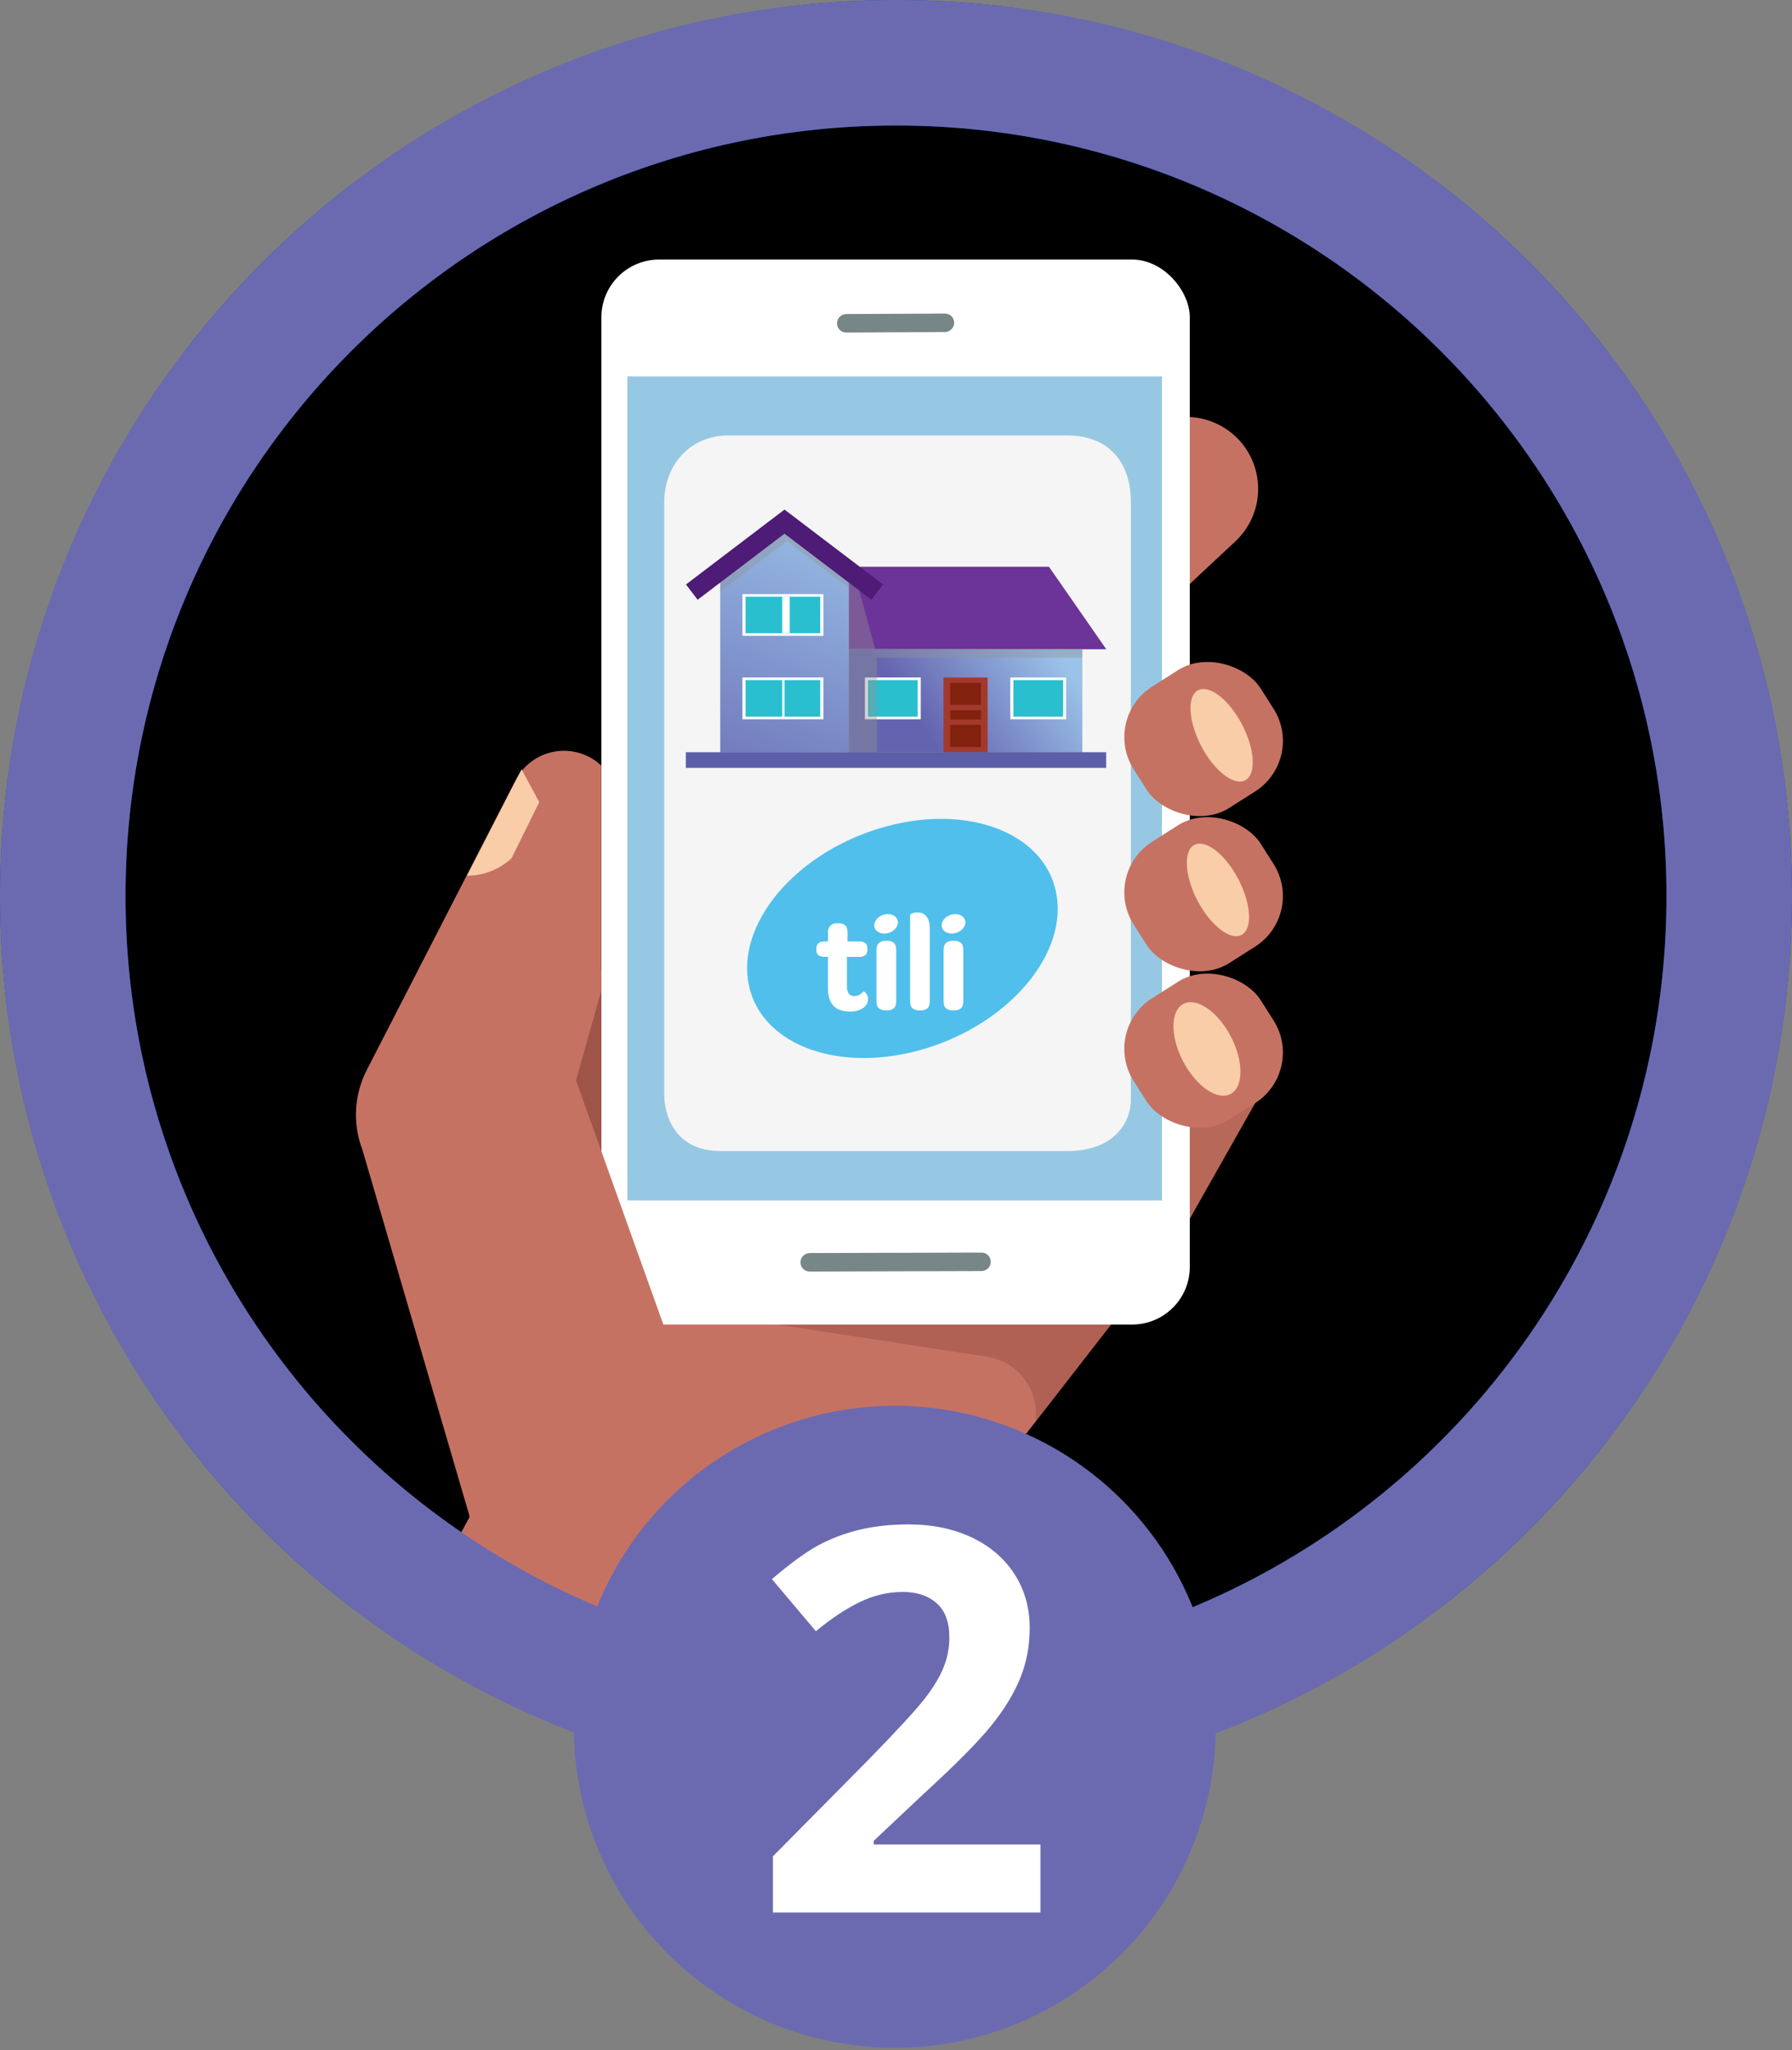 <?xml version="1.0" encoding="UTF-8"?>
<svg width="243px" height="278px" viewBox="0 0 243 278" version="1.1" xmlns="http://www.w3.org/2000/svg" xmlns:xlink="http://www.w3.org/1999/xlink">
    <rect x="0" y="0" width="243" height="278" fill="#808080" stroke="none"/>
    <title>2-lg</title>
    <defs>
        <linearGradient x1="27.157%" y1="59.793%" x2="100%" y2="36.933%" id="linearGradient-1">
            <stop stop-color="#6463AF" offset="0%"></stop>
            <stop stop-color="#9BC3E9" offset="100%"></stop>
        </linearGradient>
        <rect id="path-2" x="23.022" y="18.979" width="31.665" height="14.014"></rect>
        <linearGradient x1="28.713%" y1="152.682%" x2="65.463%" y2="-16.716%" id="linearGradient-3">
            <stop stop-color="#6463AF" offset="0%"></stop>
            <stop stop-color="#9BC3E9" offset="100%"></stop>
        </linearGradient>
    </defs>
    <g id="Export" stroke="none" stroke-width="1" fill="none" fill-rule="evenodd">
        <g id="2-lg">
            <circle id="Oval" fill="#034FA3" cx="121.5" cy="121.5" r="121.5"></circle>
            <circle id="Oval" fill="#000000" cx="121.5" cy="121.5" r="104.485"></circle>
            <g id="AdobeStock_224487165-[Converted]" transform="translate(48.237, 35.186)" fill-rule="nonzero">
                <g id="Layer_2">
                    <path d="M24.342,110.727 C24.342,110.727 46.971,73.148 49.292,74.903 C51.614,76.658 48.675,116.99 48.675,116.99 L27.107,123.524 L24.342,110.727 Z" id="Path" fill="#9E5548"></path>
                    <polygon id="Path" fill="#C67263" points="82.283 170.343 111.826 132.328 121.959 114.406 53.225 111.327 17.372 166.98 10.191 180.173 19.476 192.206 65.595 192.206 68.412 186.857"></polygon>
                    <path d="M119.303,38.204 L110.634,46.307 C108.753,48.083 106.242,49.037 103.657,48.958 C101.071,48.878 98.624,47.772 96.856,45.884 L96.856,45.884 C95.081,43.999 94.132,41.484 94.217,38.896 C94.303,36.308 95.417,33.862 97.312,32.098 L105.973,23.978 C109.898,20.314 116.048,20.515 119.726,24.426 L119.726,24.426 C123.413,28.348 123.224,34.516 119.303,38.204 Z" id="Path" fill="#C67263"></path>
                    <polygon id="Path" fill="#9E5548" opacity="0.34" points="111.826 132.328 121.959 114.406 104.561 113.687"></polygon>
                    <path d="M42.158,142.127 L85.594,148.796 C89.831,149.446 92.759,153.381 92.166,157.626 L92.166,157.626 L105.597,140.346 L42.158,142.127 Z" id="Path" fill="#9E5548" opacity="0.55"></path>
                    <rect id="Rectangle" fill="#FFFFFF" x="33.315" y="0.013" width="79.788" height="144.419" rx="7.819"></rect>
                    <g id="Group" transform="translate(36.838, 15.859)">
                        <rect id="Rectangle" fill="#96C8E3" x="0" y="0" width="72.493" height="111.746"></rect>
                        <g id="Group-6" transform="translate(5, 8)">
                            <path d="M7.654,97.044 L54.693,97.044 C61.096,97.044 63.271,93.025 63.274,90.155 L63.274,9.046 C63.274,4.051 60.672,0 54.566,0 L8.741,0 C3.447,0 0,4.051 0,9.046 L0,89.398 C0,91.951 1.265,97.044 7.654,97.044 Z" id="Path" fill="#F5F5F5"></path>
                            <g id="tili" transform="translate(11, 52)">
                                <path d="M0.478,22.587 C2.242,30.82 12.994,34.64 24.49,31.121 C35.987,27.601 43.875,18.074 42.111,9.844 C40.346,1.614 29.607,-2.211 18.105,1.308 C6.604,4.828 -1.28,14.354 0.478,22.587" id="Path" fill="#50BFEB"></path>
                                <path d="M10.744,18.712 C9.998,18.712 9.625,18.402 9.625,17.781 L9.625,17.611 C9.625,16.954 9.998,16.625 10.744,16.625 L11.2,16.625 L11.2,15.448 C11.17,15.092 11.287,14.739 11.523,14.471 C11.767,14.252 12.088,14.139 12.416,14.159 L12.654,14.159 C12.969,14.141 13.28,14.239 13.528,14.433 C13.743,14.616 13.851,14.955 13.851,15.448 L13.851,16.625 L15.465,16.625 C15.76,16.599 16.055,16.684 16.291,16.864 C16.475,17.055 16.568,17.316 16.546,17.58 L16.546,17.733 C16.546,18.39 16.173,18.719 15.427,18.719 L13.77,18.719 L13.77,22.661 C13.746,23.019 13.829,23.375 14.008,23.685 C14.195,23.927 14.492,24.056 14.796,24.027 C15.043,24.035 15.286,23.972 15.498,23.845 C15.689,23.726 15.858,23.575 15.997,23.399 C16.009,23.387 16.052,23.399 16.121,23.437 C16.204,23.487 16.278,23.551 16.339,23.626 C16.422,23.727 16.492,23.838 16.546,23.958 C16.613,24.108 16.645,24.271 16.642,24.435 C16.634,24.917 16.389,25.363 15.988,25.629 C15.46,25.985 14.83,26.158 14.195,26.123 C13.169,26.123 12.413,25.857 11.926,25.326 C11.439,24.794 11.196,24.003 11.196,22.952 L11.196,18.712 L10.744,18.712 Z M18.117,25.698 C17.89,25.521 17.776,25.186 17.776,24.693 L17.776,17.821 C17.776,17.344 17.89,17.009 18.117,16.816 C18.359,16.622 18.662,16.521 18.972,16.532 L19.256,16.532 C19.571,16.515 19.882,16.612 20.13,16.807 C20.345,16.99 20.453,17.328 20.453,17.821 L20.453,24.693 C20.453,25.171 20.342,25.502 20.121,25.689 C19.881,25.878 19.581,25.976 19.275,25.963 L18.989,25.963 C18.676,25.977 18.368,25.883 18.115,25.698 M22.683,25.698 C22.455,25.521 22.341,25.186 22.341,24.693 L22.341,12.994 C22.341,12.943 22.442,12.879 22.644,12.803 C22.87,12.723 23.107,12.684 23.346,12.688 C23.549,12.688 23.75,12.721 23.943,12.783 C24.143,12.856 24.322,12.976 24.466,13.132 C24.642,13.319 24.775,13.543 24.855,13.786 C24.967,14.129 25.018,14.488 25.008,14.849 L25.008,24.7 C25.008,25.178 24.898,25.51 24.676,25.696 C24.436,25.885 24.137,25.983 23.831,25.97 L23.545,25.97 C23.235,25.979 22.931,25.883 22.683,25.698 M27.219,25.698 C26.991,25.521 26.878,25.186 26.878,24.693 L26.878,17.821 C26.878,17.344 26.991,17.009 27.219,16.816 C27.461,16.622 27.764,16.521 28.074,16.532 L28.358,16.532 C28.673,16.515 28.983,16.612 29.232,16.807 C29.447,16.99 29.554,17.328 29.554,17.821 L29.554,24.693 C29.554,25.171 29.444,25.502 29.222,25.689 C28.982,25.878 28.683,25.976 28.377,25.963 L28.093,25.963 C27.78,25.977 27.472,25.883 27.219,25.698 M20.629,13.712 C20.854,14.383 20.343,15.162 19.486,15.448 C18.628,15.735 17.752,15.424 17.528,14.753 C17.303,14.082 17.814,13.304 18.671,13.017 C19.529,12.731 20.405,13.041 20.629,13.712 M29.774,13.712 C29.998,14.383 29.487,15.162 28.63,15.448 C27.773,15.735 26.897,15.424 26.672,14.753 C26.448,14.082 26.959,13.304 27.816,13.017 C28.673,12.731 29.549,13.041 29.774,13.712" id="Shape" fill="#FFFFFF"></path>
                            </g>
                            <g id="AdobeStock_184238363-[Converted]" transform="translate(2, 10)">
                                <g id="Rectangle">
                                    <use fill="#F0BB79" xlink:href="#path-2"></use>
                                    <use fill="url(#linearGradient-1)" xlink:href="#path-2"></use>
                                </g>
                                <polygon id="Path" fill="#6C3398" points="23.022 19.001 57.94 19.001 50.165 7.809 23.022 7.809"></polygon>
                                <g id="Group" opacity="0.4" style="mix-blend-mode: multiply;" transform="translate(22.992, 18.906)" fill="#919497">
                                    <rect id="Rectangle" x="0.029" y="0.019" width="31.665" height="1.232"></rect>
                                </g>
                                <g id="Group" opacity="0.4" style="mix-blend-mode: multiply;" transform="translate(22.992, 7.791)" fill="#919497">
                                    <polygon id="Path" points="3.617 11.21 0.029 11.21 0.029 0.018 0.572 0.018"></polygon>
                                </g>
                                <rect id="Rectangle" fill="#A3392D" x="35.861" y="22.828" width="5.988" height="10.164"></rect>
                                <rect id="Rectangle" fill="#82210D" x="36.773" y="29.251" width="4.18" height="2.997"></rect>
                                <rect id="Rectangle" fill="#82210D" x="36.773" y="23.549" width="4.18" height="2.997"></rect>
                                <rect id="Rectangle" fill="#82210D" x="36.773" y="27.261" width="4.18" height="1.275"></rect>
                                <rect id="Rectangle" fill="#FFFFFF" x="25.211" y="22.828" width="7.57" height="5.665"></rect>
                                <rect id="Rectangle" fill="#2ABFCF" x="25.625" y="23.185" width="6.741" height="4.951"></rect>
                                <rect id="Rectangle" fill="#FFFFFF" x="44.928" y="22.828" width="7.57" height="5.665"></rect>
                                <rect id="Rectangle" fill="#2ABFCF" x="45.342" y="23.185" width="6.741" height="4.951"></rect>
                                <g id="Group" opacity="0.4" style="mix-blend-mode: multiply;" transform="translate(22.992, 20.131)" fill="#919497">
                                    <rect id="Rectangle" x="0.029" y="0.026" width="3.828" height="12.803"></rect>
                                </g>
                                <polygon id="Path" fill="url(#linearGradient-3)" points="14.306 1.646 5.59 7.809 5.59 32.991 23.022 32.991 23.022 7.809"></polygon>
                                <g id="Group" opacity="0.4" style="mix-blend-mode: multiply;" transform="translate(5.566, 1.951)" fill="#919497">
                                    <polygon id="Path" points="0.024 6.254 0.024 9.221 9.057 2.355 17.456 8.74 17.456 6.254 8.74 0.091"></polygon>
                                </g>
                                <polygon id="Path" fill="#4E1B76" points="0.946 10.211 2.523 12.285 14.306 3.328 26.09 12.285 27.666 10.211 14.306 0.056"></polygon>
                                <rect id="Rectangle" fill="#FFFFFF" x="8.6" y="22.828" width="10.98" height="5.665"></rect>
                                <rect id="Rectangle" fill="#2ABFCF" x="9.027" y="23.185" width="10.127" height="4.951"></rect>
                                <polygon id="Rectangle" fill="#FFFFFF" points="14.002 23.185 14.31 23.185 14.31 28.136 14.002 28.136"></polygon>
                                <rect id="Rectangle" fill="#FFFFFF" x="8.6" y="11.516" width="10.98" height="5.665"></rect>
                                <rect id="Rectangle" fill="#2ABFCF" x="9.027" y="11.873" width="10.127" height="4.951"></rect>
                                <rect id="Rectangle" fill="#FFFFFF" x="14.002" y="11.873" width="1" height="4.951"></rect>
                                <polygon id="Rectangle" fill="#5C5FA8" points="0.925 32.96 57.925 32.96 57.925 35.087 0.925 35.087"></polygon>
                            </g>
                        </g>
                    </g>
                    <path d="M79.91,9.841 L66.509,9.904 C66.18,9.906 65.863,9.777 65.63,9.546 C65.397,9.314 65.265,8.998 65.265,8.669 L65.265,8.669 C65.265,7.978 65.818,7.414 66.509,7.401 L79.91,7.337 C80.239,7.335 80.555,7.464 80.787,7.696 C81.02,7.928 81.15,8.244 81.149,8.572 L81.149,8.572 C81.149,9.261 80.599,9.825 79.91,9.841 Z" id="Path" fill="#4F6363" opacity="0.77"></path>
                    <path d="M84.867,137.175 L61.552,137.242 C61.223,137.245 60.906,137.115 60.672,136.882 C60.439,136.65 60.308,136.333 60.309,136.003 L60.309,136.003 C60.309,135.312 60.861,134.748 61.552,134.735 L84.867,134.671 C85.195,134.669 85.511,134.798 85.744,135.03 C85.976,135.262 86.107,135.577 86.106,135.906 L86.106,135.906 C86.112,136.239 85.985,136.562 85.752,136.8 C85.519,137.039 85.2,137.174 84.867,137.175 Z" id="Path" fill="#4F6363" opacity="0.77"></path>
                    <rect id="Rectangle" fill="#C67263" transform="translate(114.975, 107.293) rotate(-32.43) translate(-114.975, -107.293) " x="104.768" y="97.545" width="20.413" height="19.496" rx="8.124"></rect>
                    <rect id="Rectangle" fill="#C67263" transform="translate(114.975, 86.074) rotate(-32.43) translate(-114.975, -86.074) " x="104.768" y="76.326" width="20.413" height="19.496" rx="8.124"></rect>
                    <rect id="Rectangle" fill="#C67263" transform="translate(114.977, 65.031) rotate(-32.43) translate(-114.977, -65.031) " x="104.77" y="55.283" width="20.413" height="19.496" rx="8.124"></rect>
                    <path d="M120.191,63.066 C121.95,66.45 122.132,69.833 120.614,70.628 C119.096,71.423 116.406,69.359 114.647,65.976 C112.888,62.593 112.706,59.21 114.224,58.415 C115.742,57.62 118.432,59.688 120.191,63.066 Z" id="Path" fill="#F8CDA8"></path>
                    <path d="M119.688,84.038 C121.447,87.421 121.629,90.804 120.111,91.599 C118.592,92.394 115.907,90.309 114.148,86.947 C112.389,83.585 112.207,80.181 113.725,79.382 C115.243,78.583 117.929,80.659 119.688,84.038 Z" id="Path" fill="#F8CDA8"></path>
                    <path d="M118.669,105.373 C120.428,108.756 120.402,112.241 118.618,113.171 C116.833,114.102 113.966,112.118 112.194,108.743 C110.422,105.369 110.46,101.871 112.245,100.941 C114.029,100.011 116.909,101.994 118.669,105.373 Z" id="Path" fill="#F8CDA8"></path>
                    <path d="M16.167,172.926 L0.892,120.682 C-0.44,117.171 -0.22,113.259 1.497,109.919 L21.669,70.636 C22.728,68.573 24.695,67.127 26.981,66.732 C29.266,66.337 31.604,67.039 33.294,68.628 L33.294,68.628 L33.294,99.169 L29.869,111.315 L41.71,144.419 L16.167,172.926 Z" id="Path" fill="#C67263"></path>
                    <path d="M15.089,83.556 L22.489,69.143 L24.887,73.588 L21.128,81.2 C19.485,82.721 17.328,83.566 15.089,83.564 L15.089,83.556 Z" id="Path" fill="#F8CDA8"></path>
                </g>
            </g>
            <circle id="Oval" fill="#6B6AB1" cx="121.335" cy="234.162" r="43.529"></circle>
            <path d="M121.5,0 C188.603,0 243,54.397 243,121.5 C243,188.603 188.603,243 121.5,243 C54.397,243 0,188.603 0,121.5 C0,54.397 54.397,0 121.5,0 Z M121.5,17.015 C63.795,17.015 17.015,63.795 17.015,121.5 C17.015,179.205 63.795,225.985 121.5,225.985 C179.205,225.985 225.985,179.205 225.985,121.5 C225.985,63.795 179.205,17.015 121.5,17.015 Z" id="Combined-Shape" fill="#6B6AB1"></path>
            <path d="M141.086,259.354 L141.086,250.127 L118.478,250.127 L118.478,249.63 L125.151,243.348 C129.599,239.278 132.704,236.143 134.467,233.943 C136.23,231.742 137.531,229.595 138.371,227.501 C139.211,225.407 139.631,223.165 139.631,220.776 C139.631,218.031 138.945,215.594 137.573,213.465 C136.2,211.335 134.272,209.679 131.788,208.496 C129.303,207.313 126.44,206.721 123.199,206.721 C120.738,206.721 118.514,206.964 116.526,207.449 C114.539,207.934 112.705,208.626 111.025,209.525 C109.346,210.424 107.228,211.962 104.673,214.139 L104.673,214.139 L110.635,221.202 C112.693,219.498 114.669,218.185 116.562,217.262 C118.455,216.339 120.407,215.878 122.418,215.878 C124.334,215.878 125.866,216.387 127.014,217.404 C128.162,218.421 128.735,219.971 128.735,222.053 C128.735,223.449 128.475,224.798 127.955,226.099 C127.434,227.401 126.582,228.814 125.399,230.34 C124.216,231.867 121.696,234.605 117.84,238.557 L117.84,238.557 L104.815,251.724 L104.815,259.354 L141.086,259.354 Z" id="2" fill="#FFFFFF" fill-rule="nonzero"></path>
        </g>
    </g>
</svg>